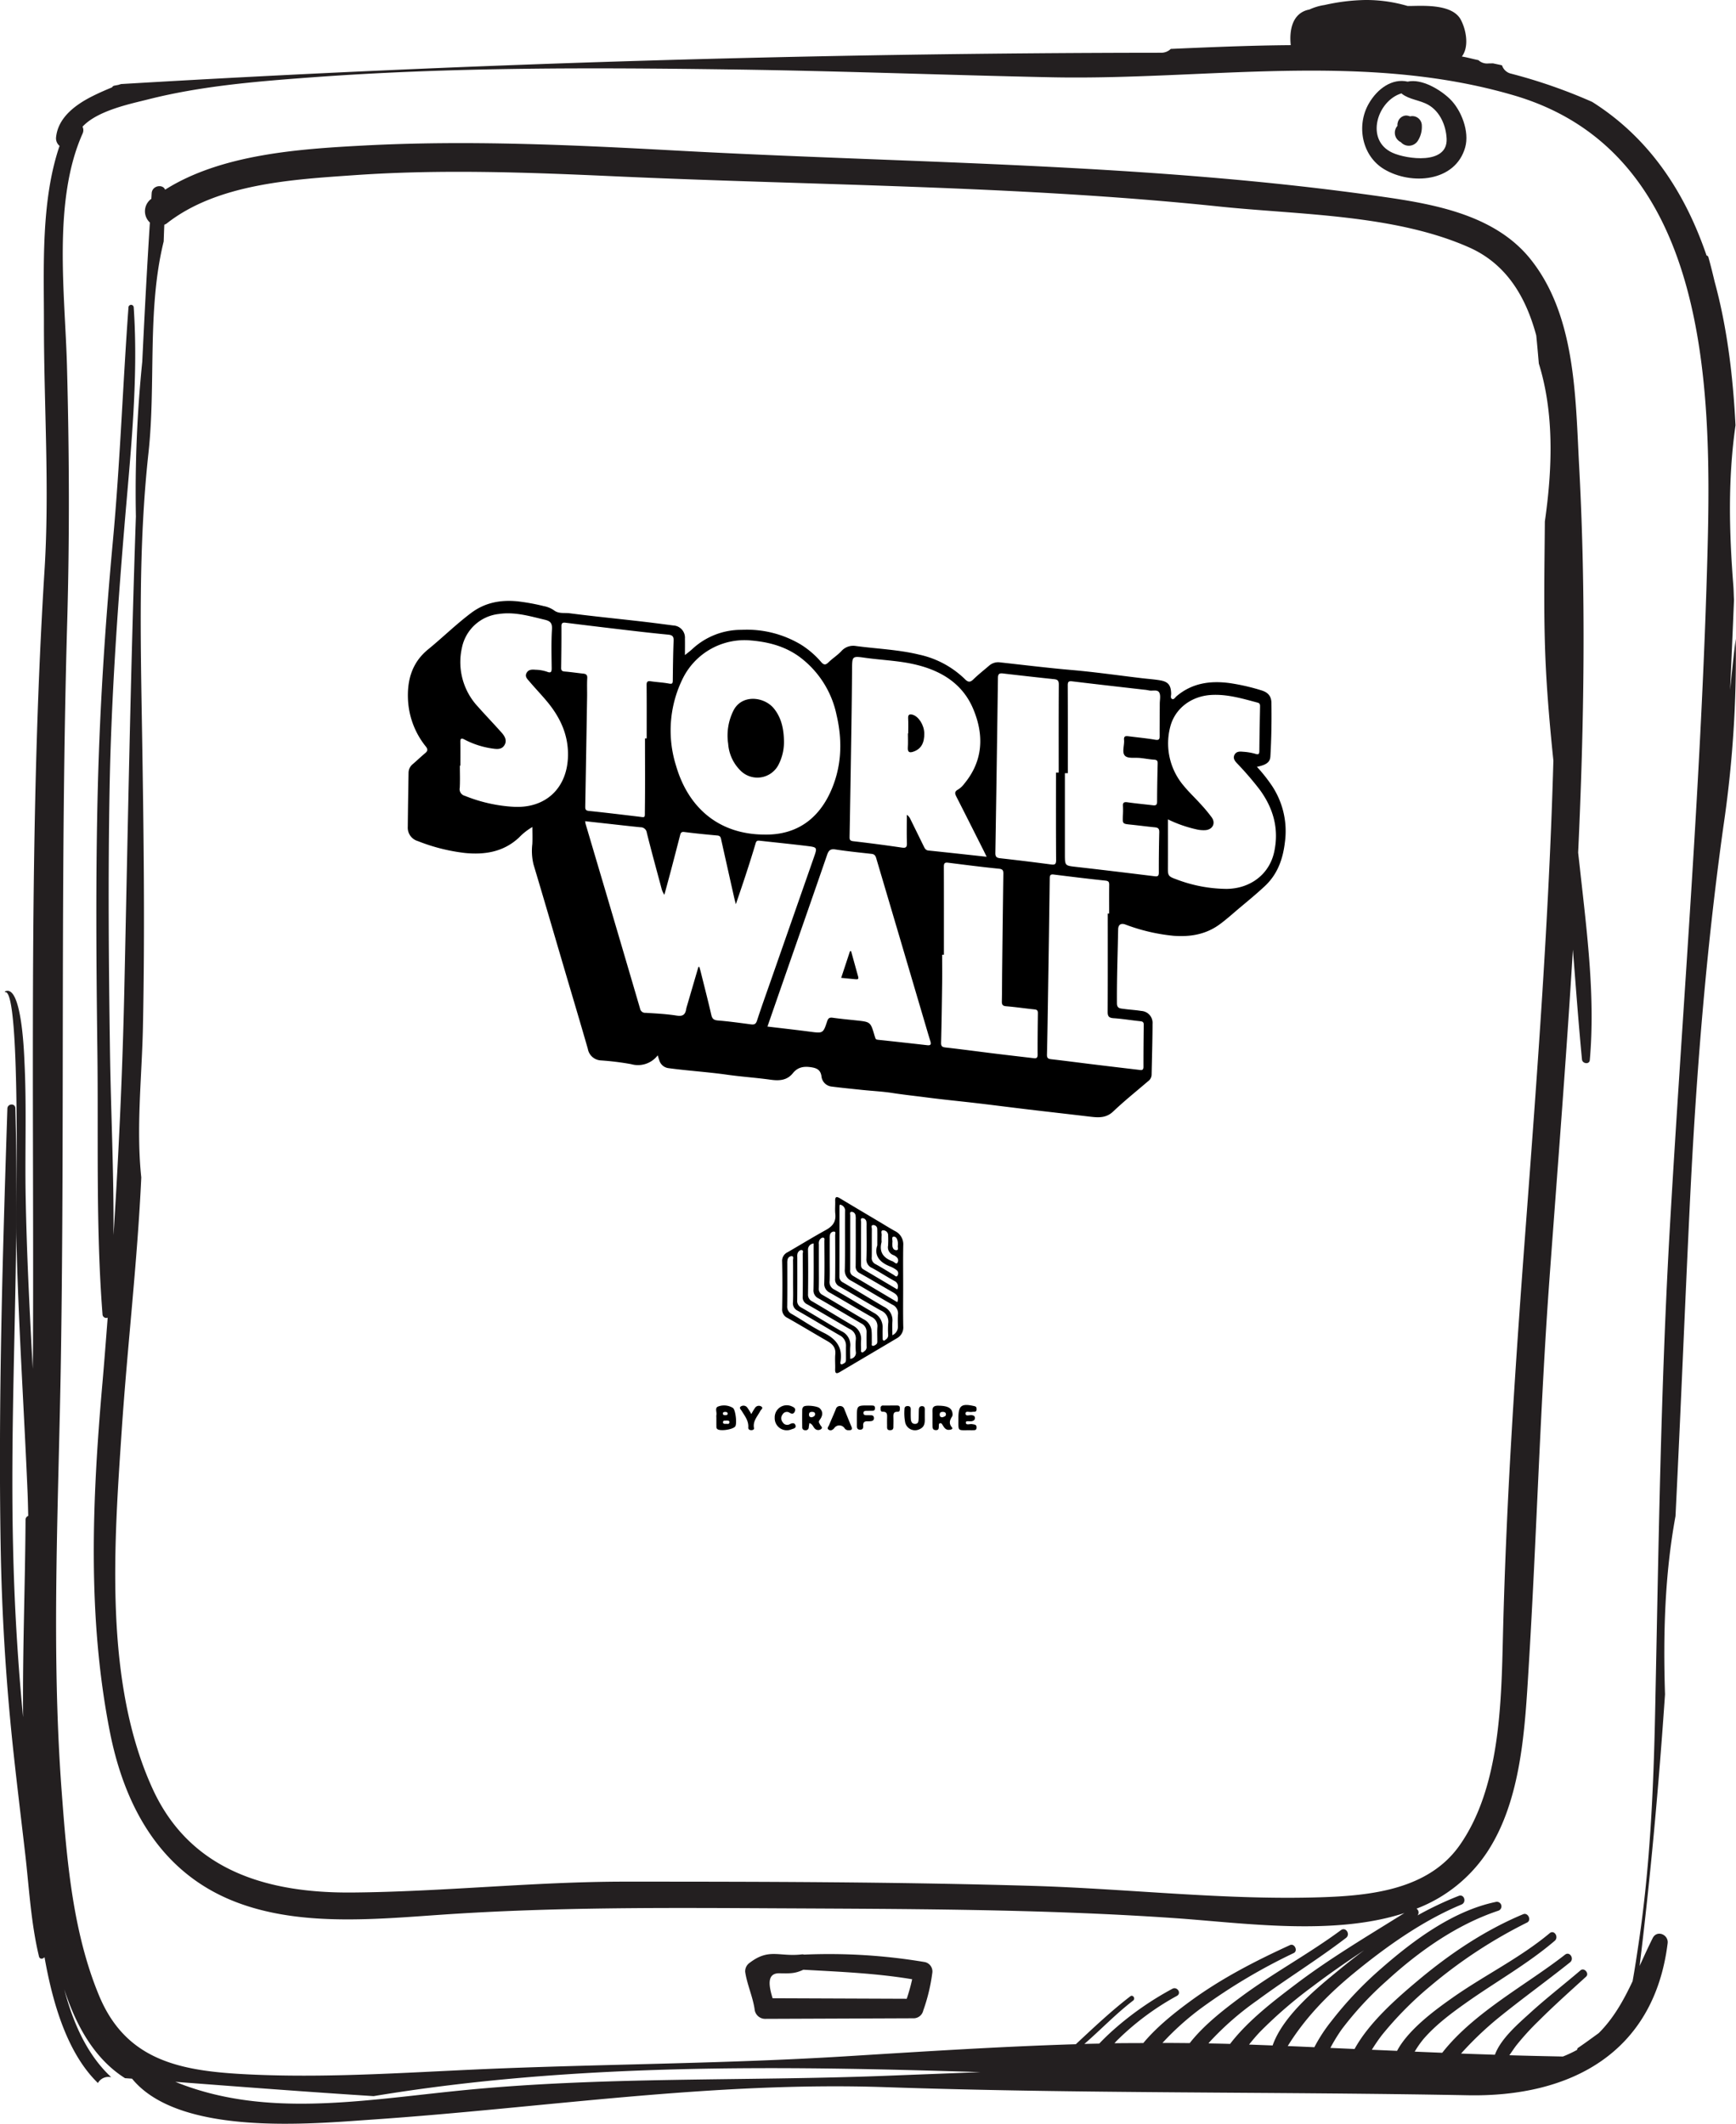 <svg id="Layer_1" data-name="Layer 1" xmlns="http://www.w3.org/2000/svg" viewBox="0 0 477.659 584.407"><defs><style>.cls-1{fill:#231f20;}</style></defs><path class="cls-1" d="M594.824,203.339c-.457,3.909-.859,7.825-1.264,11.741q.583-12.392,1.077-24.79c-.084-1.324-.076-2.612-.183-3.948-1.169-14.93-1.5-29.32.6-44.062-.676-13.356-2.286-26.883-5.745-39.526-.525-2.238-1.081-4.466-1.7-6.684a.685.685,0,0,0-.525-.521c-5.864-17.18-15.581-32.233-31.461-42.257a145.211,145.211,0,0,0-22.31-7.773,3.387,3.387,0,0,1-2.5-2.29c-.811-.207-1.638-.354-2.457-.541-.446.008-.9,0-1.34.024a3.483,3.483,0,0,1-2.7-.915c-1.531-.306-3.018-.751-4.556-1,2.051-2.684,1.193-7.328-.291-10.12-2.274-4.282-9.94-3.848-13.94-3.78-.226,0-.46,0-.692,0a40.149,40.149,0,0,0-11.752-1.647,54.867,54.867,0,0,0-11.11,1.38,14.914,14.914,0,0,0-4.179,1.249,1.475,1.475,0,0,0-.146.023c-4.62.978-5.4,5.8-4.971,9.769-11.005.084-22.011.553-33.013,1.035A3.717,3.717,0,0,1,437,39.761q-143.2.12-286.171,8.616c-.226.088-.477.136-.7.224l-1.093.21a.9.9,0,0,0-.676.478c-1.8.739-3.578,1.514-5.3,2.377-4.58,2.286-9.534,5.813-10.1,11.339a2.7,2.7,0,0,0,.958,2.386c-5.181,15.188-4.286,33.463-4.3,48.889-.011,22.564,1.571,45.247.167,67.791-4.412,70.826-2.9,142.2-3.176,213.127-.008,2.235-.048,4.469-.072,6.7-.847-15.8-1.658-31.594-1.948-47.419-.227-12.317.286-24.631-.326-36.945-.083-1.713-.68-21.605-5.328-19.482-.1.043-.095.231.036.206,4.314-.691,2.922,61.037,3.061,67.339.513,23.6,2.119,47.163,3.1,70.749.083,2.012.111,4.015.167,6.028a1.142,1.142,0,0,0-.743,1.093c-.1,18.1-.844,36.194-.676,54.292q-2.248-23.431-2.756-46.972c-.931-40.2,1.853-80.419.628-120.6-.043-1.435-2.147-1.284-2.191.107-1.3,40.159-2.529,80.479-1.845,120.657.327,19.069,1.519,38.011,3.579,56.972,1,9.248,2.135,18.481,3.2,27.721,1.065,9.312,1.566,18.831,3.761,27.96.2.838,1.1.731,1.523.2,2.182,12.354,6.147,26.353,14.695,34.631a3.293,3.293,0,0,1,3.3-1.654c.111.009.227.02.338.028-6.56-6.092-10.456-14.818-12.9-24.131,3.161,9.638,8.1,18.978,16.719,24.425.644.048,1.284.088,1.933.135,13.025,15.984,49.656,12.377,65.882,11.272,47.485-3.236,93.639-10.567,141.634-8.93,53.314,1.822,106.7,1.217,160.039,2.223,28.11.533,51.191-11.519,54.96-41.816.3-2.393-2.942-3.773-4.111-1.435-1.3,2.608-2.461,5.168-3.6,7.681,3.03-24.853,5.288-49.78,6.989-74.753-.521-16.392-.1-32.758,2.887-49.048,1.424-28.555,2.557-57.135,3.936-85.679,1.686-35,4.4-69.445,9.248-104.14a318.462,318.462,0,0,0,3.389-51.6C595.03,201.8,594.916,202.564,594.824,203.339ZM361.233,596.452c-39.089,1.511-78.678.147-117.619,4.108-27.188,2.767-53.469,7.459-77.846-2.454,18.206,1.392,36.4,2.784,54.563,3.937,54.666-9.07,111.44-8.382,166.992-6.6Q374.263,595.94,361.233,596.452Zm99.976-8.6c1.015-1.269,2.052-2.509,3.166-3.658a123.091,123.091,0,0,1,14.29-12.309c4.612-3.5,9.387-6.8,14.226-10-2.3,1.719-4.561,3.484-6.751,5.288-5.862,4.819-15.519,12.549-18.45,20.927C465.532,588.023,463.369,587.932,461.209,587.856ZM587.373,176.207c-1.6,61.851-6.728,123.769-10.31,185.533-2.608,44.949-3.176,89.635-4.123,134.612-.445,21.263-1.4,42.6-4.545,63.648-.465,3.117-.989,6.7-1.658,10.425-2.528,5.384-5.3,10.274-9.311,14.27-1.881,1.364-3.734,2.736-5.7,4.067-.211.144-.215.355-.263.553a33.843,33.843,0,0,1-3.9,1.829c-4.91-.1-9.821-.2-14.727-.353.628-.891,1.224-1.818,1.9-2.7a71.611,71.611,0,0,1,6.195-6.792c4.19-4.182,8.624-8.138,13-12.122.975-.883-.512-2.612-1.514-1.754-4.613,3.949-9.412,7.65-13.9,11.749-3.149,2.871-8.04,7.03-9.662,11.48-3.11-.108-6.215-.2-9.32-.323a92.813,92.813,0,0,1,10.016-9.6c6.533-5.324,13.387-10.238,19.971-15.5,1.252-1-.091-3.113-1.376-2.108-10.663,8.338-25.076,15.86-33.788,26.993q-3.788-.154-7.578-.313a26.39,26.39,0,0,1,2.521-3.587c3.483-3.988,7.828-7.185,12.138-10.215,7.949-5.59,16.445-10.357,23.861-16.683,1.212-1.033-.127-3.153-1.376-2.107-8.222,6.871-18.055,11.625-26.791,17.793-4.257,3-12.043,8.584-15.2,14.584q-3.471-.15-6.938-.3a47.324,47.324,0,0,1,2.74-4.008,95.833,95.833,0,0,1,13.347-13.507,133.049,133.049,0,0,1,26.632-17.5c1.284-.653.234-2.839-1.086-2.287-10.52,4.394-20.071,10.812-28.786,18.108-5.512,4.616-13.531,11.522-17.6,18.981l-6.66-.3a47.693,47.693,0,0,1,3.109-5.09,91.921,91.921,0,0,1,12.481-13.462c8.819-8.068,19.208-15.4,30.623-19.2a1.26,1.26,0,0,0-.767-2.4c-11.662,2.434-22.548,10.5-31.319,18.179a100.426,100.426,0,0,0-13.745,14.473,43.852,43.852,0,0,0-4.787,7.308c-2.442-.107-4.887-.219-7.328-.318,4.83-7.809,11.069-14.219,18.4-20.226,8.855-7.253,18.788-14.3,29.408-18.715,1.474-.613.754-2.967-.76-2.382a91.825,91.825,0,0,0-11.332,5.372,1.262,1.262,0,0,0-.29-1.854,40.748,40.748,0,0,0,19.669-15.907c9.26-14.362,10.175-33.9,11.189-50.381,2.2-35.831,3.144-71.7,5.769-107.531,2.194-30.011,4.588-60.034,6.409-90.073.8,10.075,1.531,20.151,2.5,30.218.112,1.173,2.04,1.455,2.151.171,1.508-17.176-.711-34.528-2.592-51.6-.2-1.829-.413-3.658-.616-5.487,1.654-35.394,2.19-70.821.278-106.29-1.018-18.9-.9-41.415-13.383-57.009-9.6-11.98-25.86-15.041-40.2-17.109-64.745-9.34-129.789-9.22-194.928-12.783-28.679-1.566-57.465-2.9-86.176-1.368-17.459.935-38.918,2.355-54.388,12.139-.625-1.618-3.547-1.164-3.691.954-.034.522-.059,1.043-.095,1.563-.055.044-.123.076-.178.12a4.233,4.233,0,0,0-.223,6.4c-.815,12.747-1.483,25.51-2.095,38.273a354.132,354.132,0,0,0-1.754,42.579c-1.483,43.375-2.235,86.793-3.181,130.128-.493,22.675-1.534,45.171-2.982,67.679.127-16.949-.727-34.007-.97-50.829-.35-24.079-.545-48.161-.1-72.241.441-23.907,2.059-47.66,4.031-71.481,1.658-20,3.972-40.725,2.6-60.805a.723.723,0,0,0-1.443.072c-1.566,21.391-2.3,42.794-4.278,64.177-2.1,22.715-3.59,45.382-4.163,68.2-.6,24.078-.417,48.169-.111,72.252.3,24.023-.457,48.44,1.412,72.4a1.026,1.026,0,0,0,1.423.943c-.465,5.976-.914,11.948-1.439,17.939-2.815,31.983-4.2,64.149,2,95.83,3.9,19.944,13.287,37.793,32.6,46.166,18.079,7.833,39.753,5.646,58.829,4.342,30.385-2.08,60.658-1.913,91.111-1.753,36.778.19,73.8.174,110.5,2.707,18.782,1.3,43.621,4.994,63.187-1.4-10.127,6.334-20.381,12.374-29.919,19.61-5.69,4.322-13.109,9.928-18.04,16.4-1.984-.063-3.964-.095-5.944-.135.139-.163.255-.342.4-.5a81.353,81.353,0,0,1,13.009-11.339c8.016-5.925,16.516-11.129,24.429-17.193,1.3-.994-.064-3.125-1.392-2.139-8.89,6.569-18.683,11.813-27.565,18.409-4.318,3.212-10.084,7.594-14.043,12.675-2.5-.023-5-.047-7.5-.047a75.088,75.088,0,0,1,10.806-9.682A159.125,159.125,0,0,1,473.5,562.672c1.233-.609.211-2.759-1.037-2.187-9.6,4.4-18.914,9.193-27.45,15.451-3.956,2.9-9.089,6.9-12.9,11.5-2.648.02-5.3.007-7.94.055.207-.223.4-.453.616-.675a73.581,73.581,0,0,1,16.588-12.37c1.312-.744.036-2.648-1.264-1.944a85.188,85.188,0,0,0-16.139,11.24c-1.28,1.133-2.652,2.438-3.987,3.845-1.364.031-2.728.052-4.092.091,4.521-3.908,8.675-8.3,13.411-11.924.72-.549-.048-1.737-.771-1.18-5.256,4.042-10.119,8.643-14.99,13.184-21.327.66-42.611,2.052-64.006,3.368-31.2,1.912-62.359,2.063-93.563,3.264-23.364.894-46.679,2.8-70.07,1.673-18.433-.886-33.593-3.578-41.124-21.7-7.283-17.531-8.89-37.55-10.29-56.277-2.954-39.6-.826-79.286-.207-118.923,1.058-67.5-.2-135,1.73-202.515.676-23.669.572-47.075-.059-70.757-.529-19.677-3.969-45.342,4.282-63.85a2.221,2.221,0,0,0,0-1.933c4.127-4.477,13.363-6.322,17.963-7.491,14.652-3.725,30-4.97,45.033-6.079,38.639-2.851,77.5-2.7,116.211-2.167,29.1.4,58.173,1.535,87.27,2.139,42.467.882,85.925-7.232,127.486,5.018C587.221,67.165,588.558,130.387,587.373,176.207ZM156.858,307.829c.56-26.866.2-53.724-.231-80.59-.418-25.932-1.066-51.565,1.757-77.382,2.091-19.16-.433-39.437,4.183-58.16.056-1.535.107-3.074.175-4.608a3.552,3.552,0,0,0,.62-.315C177.318,75.76,198.1,74.632,215.091,73.447c23.819-1.666,47.827-.768,71.655.318,55.331,2.521,111.174,2.552,166.246,8.309,21.888,2.287,48.272,2.148,68.765,11.253,10.461,4.644,15.689,13.888,18.473,24.237.258,2.577.484,5.153.707,7.726,4.155,13.343,3.825,28.357,1.658,43.446-.1,13.693-.414,27.4.318,41.076.441,8.258,1.177,16.5,2.028,24.723-1.2,43.057-4.445,86.073-7.67,129.1-2.787,37.131-5.292,74.287-6.2,111.523-.449,18.524-.767,41.959-11.9,57.831-8.588,12.246-24.488,13.892-38.233,14.334-26.365.847-53.032-2.358-79.381-3.138-37.308-1.1-74.639-1.161-111.962-1.164-25.12,0-50.042,2.782-75.122,2.993-23.268.2-44.595-5.928-54.941-28.515-13.458-29.379-10.611-67.466-8.5-98.809,1.559-23.168,4.3-46.245,5.372-69.441C154.957,335.566,156.571,321.658,156.858,307.829Z" transform="translate(-117.53 -25.248)"/><path class="cls-1" d="M372.032,565.161a158.264,158.264,0,0,0-33.244-2.059,1.726,1.726,0,0,0-.664-.057c-6.183.72-8.942-1.776-14.257,2.259a2.871,2.871,0,0,0-1.3,2.541c.525,3.514,2.056,6.732,2.585,10.234a2.918,2.918,0,0,0,2.978,2.7q20.468-.078,40.936-.16a2.731,2.731,0,0,0,2.494-2.127,49.66,49.66,0,0,0,2.477-10.254A2.646,2.646,0,0,0,372.032,565.161Zm-40.067,3.077c3.058.048,4.254.108,6.617-.978,10.019.561,19.991.963,29.927,2.621a51.7,51.7,0,0,1-1.491,5.371l-36.913-.143C329.21,572.087,328.268,568.179,331.965,568.238Z" transform="translate(-117.53 -25.248)"/><path class="cls-1" d="M516.452,52.461c-2.619-2.532-7.693-5.626-11.61-4.751-4.222-.966-8.293,1.881-10.687,6.039-3.491,6.056-1.9,14.425,4.239,18.075,7.463,4.434,19.581,3.507,22.277-6.008C521.908,61.463,519.609,55.507,516.452,52.461ZM500.664,67.284c-7.626-3.471-4.211-14.346,2.5-16.35.036.036.036.08.079.112,2.128,1.646,4.911,1.709,7.28,3.053,3.257,1.845,4.887,5.766,5.046,9.324C515.9,70.656,504.569,69.057,500.664,67.284Z" transform="translate(-117.53 -25.248)"/><path class="cls-1" d="M505.507,57.276a3.04,3.04,0,0,0-1.13-.239,2.5,2.5,0,0,0-2.254,1.921,2.17,2.17,0,0,0-.075.907c-.017.023-.036.04-.052.063a2.852,2.852,0,0,0,.242,3.94,2.951,2.951,0,0,0,.779.525c.1.084.152.2.264.274a2.944,2.944,0,0,0,4.48-.87,7.079,7.079,0,0,0,.983-3.992A2.611,2.611,0,0,0,505.507,57.276Z" transform="translate(-117.53 -25.248)"/><g id="qjR1NW.tif"><path d="M298.5,315.644a6.832,6.832,0,0,1-7.291,2.433,74.613,74.613,0,0,0-8.373-1.035,3.847,3.847,0,0,1-3.568-3.194c-2.1-7.311-4.286-14.6-6.435-21.9C270,282.331,267.2,272.7,264.319,263.1a15.956,15.956,0,0,1-.323-5.582c.077-1.52.015-3.046.015-4.7a16.883,16.883,0,0,0-3.686,2.908c-4.229,3.948-9.367,4.764-14.789,4.246a50.79,50.79,0,0,1-13.038-3.281,3.835,3.835,0,0,1-2.767-3.933c.049-5,.13-10,.215-15a3.085,3.085,0,0,1,1.214-2.288c1.118-.979,2.2-2,3.334-2.958.7-.583.828-1.046.206-1.834a22.251,22.251,0,0,1-4.929-13.411c-.147-5.219,1.284-9.838,5.54-13.314,4.024-3.286,7.733-6.949,11.9-10.07,3.809-2.854,8.144-3.63,12.773-3.159a57.221,57.221,0,0,1,7.132,1.3,7.3,7.3,0,0,1,2.86,1.18c1.305.994,2.881.614,4.31.8,6.411.831,12.848,1.466,19.272,2.2,3.089.353,6.173.755,9.256,1.159a3.353,3.353,0,0,1,3.175,3.594c.028,1.429,0,2.859,0,4.554.811-.663,1.476-1.145,2.069-1.7a19.742,19.742,0,0,1,13.5-5.25,28.96,28.96,0,0,1,16.311,4.043,24.372,24.372,0,0,1,5.609,4.826c.74.846,1.226.841,2.016.069,1.095-1.069,2.418-1.911,3.475-3.012A4.368,4.368,0,0,1,352.947,203c5.816.784,11.715.988,17.443,2.372a25.88,25.88,0,0,1,12.653,6.776c.835.842,1.414.916,2.305.046,1.379-1.346,2.906-2.539,4.367-3.8a3.794,3.794,0,0,1,3.037-.872c6.526.717,13.041,1.521,19.586,2.088,6.488.561,12.943,1.494,19.413,2.261,1.667.2,3.348.306,5,.588,2.233.382,2.968,1.367,3.02,3.652.012.514-.292,1.241.292,1.489.468.2.814-.449,1.18-.761,4.325-3.68,9.41-4.35,14.784-3.6a57.366,57.366,0,0,1,8.508,1.954c1.869.56,2.8,1.573,2.827,3.5.069,4.9,0,9.809-.289,14.706-.094,1.6-1.1,2.315-3.7,2.86a42.885,42.885,0,0,1,3.65,4.51,22.564,22.564,0,0,1,4.077,15.978c-.544,4.851-2.023,9.054-5.6,12.381-2.21,2.055-4.542,3.982-6.86,5.918-1.859,1.554-3.639,3.194-5.612,4.623-3.785,2.741-8.036,3.416-12.534,3.09a51.343,51.343,0,0,1-13.37-3.13c-1.183-.418-1.913.075-1.937,1.361-.127,6.785-.38,13.567-.334,20.356.01,1.468,1,1.391,1.87,1.517,1.611.233,3.247.3,4.851.57a3.279,3.279,0,0,1,3.075,3.546c-.015,4.7-.161,9.408-.257,14.113a2.334,2.334,0,0,1-1.027,1.727c-3.192,2.742-6.487,5.377-9.534,8.273-1.986,1.888-4.159,1.692-6.488,1.416-5.735-.68-11.473-1.327-17.208-2.008-4.554-.542-9.1-1.134-13.657-1.669-4.706-.554-9.424-1-14.122-1.617-3.077-.4-6.164-.722-9.236-1.2-2.757-.431-5.584-.559-8.378-.852s-5.6-.567-8.392-.923a3.149,3.149,0,0,1-2.8-2.87c-.261-1.666-1.195-2.187-2.736-2.433-2.043-.328-3.759-.084-5.117,1.611-1.635,2.038-3.792,2.132-6.189,1.8-3.959-.552-7.958-.807-11.915-1.368-5.372-.762-10.789-1.083-16.161-1.811a3.025,3.025,0,0,1-2.478-2.1C298.78,316.62,298.663,316.156,298.5,315.644Zm11.191-24.321.263-.019c.119.425.25.847.357,1.275.99,3.98,2.018,7.95,2.936,11.946.256,1.118.742,1.443,1.866,1.535,3,.245,5.982.659,8.965,1.053.882.116,1.4.037,1.731-.983,1.2-3.693,2.52-7.345,3.8-11.01q5.937-16.994,11.877-33.986c.936-2.682.936-2.746-1.852-3.088-4.317-.529-8.647-.962-12.97-1.442-.565-.062-.986-.116-1.212.656-.856,2.925-1.79,5.828-2.733,8.727-.844,2.594-1.738,5.171-2.718,8.078-.227-.893-.373-1.415-.492-1.944q-1.755-7.815-3.5-15.635c-.141-.637-.167-1.245-1.071-1.327-3.046-.278-6.092-.575-9.125-.965-.848-.109-1,.275-1.155.893q-1.212,4.719-2.45,9.433c-.611,2.319-1.248,4.63-1.873,6.945a5.339,5.339,0,0,1-.818-1.855c-1.355-5.065-2.751-10.12-4.017-15.208a1.706,1.706,0,0,0-1.754-1.514c-3.1-.311-6.188-.672-9.282-1.013l-5.938-.655c.066.377.081.572.135.756q2.755,9.317,5.516,18.63,4.746,16.075,9.463,32.159a1.422,1.422,0,0,0,1.542,1.183c2.86.181,5.738.318,8.562.767,1.674.266,2.338-.289,2.586-1.781a4.958,4.958,0,0,1,.134-.576Q308.079,296.839,309.694,291.323ZM327.833,254.9c9.063.184,14.835-4.526,18.081-11.474,3.2-6.855,3.506-14.145,1.788-21.462a26.636,26.636,0,0,0-10.1-15.9c-4.021-2.978-8.623-4.176-13.55-4.587a18.942,18.942,0,0,0-18.534,10.231,32.262,32.262,0,0,0-1.981,24.222C306.917,247.6,315.389,254.843,327.833,254.9Zm61.167,6.1c-.369-.758-.6-1.238-.835-1.712-2.464-4.888-4.917-9.782-7.406-14.658-.438-.859-.765-1.513.389-2.127a6.256,6.256,0,0,0,1.718-1.617c5.239-6.348,5.445-13.479,2.414-20.626-3.056-7.209-9.3-10.748-16.7-12.329-4.2-.9-8.518-1.058-12.769-1.643-3.839-.529-3.806-.607-3.836,3.2q-.065,8.169-.188,16.338-.225,14.849-.493,29.7c-.014.748.1,1.1,1,1.2q6.69.773,13.353,1.752c1.135.166,1.457-.079,1.421-1.235-.081-2.593-.025-5.191-.025-7.787a2.773,2.773,0,0,1,.977,1.186q1.866,3.785,3.721,7.576c.264.538.53,1,1.262,1.071C378.244,259.83,383.48,260.409,389,261.005Zm-60.308,46.728c3.969.474,7.8.9,11.614,1.4,3.666.479,3.705.529,4.822-2.867.308-.937.729-1.071,1.61-.947,2.152.3,4.32.5,6.482.73,3.844.417,3.843.416,4.949,4.21.055.188.143.368.186.558.091.4.335.51.735.553q6.781.72,13.555,1.493c.941.109,1.152-.217.888-1.061-.4-1.266-.774-2.54-1.15-3.813q-3.719-12.6-7.435-25.2-3.159-10.686-6.323-21.371c-.2-.684-.484-1.118-1.26-1.2-3.339-.374-6.685-.711-10-1.222-1.406-.217-1.856.33-2.27,1.529-4.036,11.713-8.13,23.405-12.2,35.105C331.5,299.627,330.112,303.633,328.692,307.733Zm82.651-69.718h-.809v22.259c0,3.244.007,3.176,3.182,3.535,7.157.809,14.306,1.68,21.455,2.559.865.107,1.213-.013,1.209-1-.016-3.711.034-7.423.118-11.133.02-.879-.268-1.235-1.134-1.319-2.26-.219-4.512-.521-6.771-.753-2.186-.226-2.183-.206-2.107-2.386a22.905,22.905,0,0,0,.031-2.671c-.086-1.056.33-1.217,1.285-1.081,2.294.327,4.6.536,6.906.812.752.09,1.193,0,1.195-.956.007-3.513.073-7.026.161-10.538.019-.768-.227-1-.992-1.05-1.324-.083-2.636-.353-3.959-.475-1.419-.13-3.339.225-4.1-.656-.835-.968-.058-2.843-.2-4.311-.1-1.088.46-1.095,1.236-.995,2.447.314,4.91.533,7.338.954,1.158.2,1.221-.265,1.216-1.151-.014-2.921.027-5.842.035-8.763,0-1.035.3-2.248-.137-3.058-.515-.959-1.908-.36-2.89-.611a9.759,9.759,0,0,0-1.315-.193c-6.569-.758-13.141-1.492-19.706-2.29-.97-.117-1.277.053-1.272,1.084C411.36,221.889,411.343,229.952,411.343,238.015Zm27.542,12.7c0,4.518.017,8.77-.006,13.022-.014,2.442-.009,2.651,2.33,3.487a39.549,39.549,0,0,0,13.868,2.628c6.5-.087,11.656-4.018,13.01-10.023,1.435-6.37-.149-12.118-3.97-17.312a86.138,86.138,0,0,0-6.285-7.292c-.583-.63-1.094-1.359-.634-2.263.49-.964,1.443-.941,2.33-.848a15.993,15.993,0,0,1,3.347.55c1.032.341,1.157.045,1.164-.881.032-4.006.12-8.011.193-12.016.009-.515.012-.987-.636-1.16-4.189-1.115-8.34-2.373-12.771-2.123-5.571.314-10.19,3.806-11.39,9.116a17.988,17.988,0,0,0,3.866,15.962c1.34,1.644,2.911,3.1,4.331,4.678a42.655,42.655,0,0,1,3.321,3.962c1.128,1.614.207,3.327-1.74,3.482a8.453,8.453,0,0,1-2.207-.152A35.71,35.71,0,0,1,438.885,250.717ZM244.2,235.934h-.139c0,2.03.08,4.065-.031,6.09a1.873,1.873,0,0,0,1.373,2.2,42.042,42.042,0,0,0,13.352,3.027c8.964.531,14.95-5.2,15.059-14.183.072-5.824-2.273-10.629-5.9-14.946-1.525-1.816-3.17-3.531-4.7-5.341-.541-.64-1.336-1.305-.813-2.326s1.528-.99,2.47-.913a10.667,10.667,0,0,1,3.2.558c1.007.41,1.264.071,1.253-.957-.039-3.566-.14-7.141.076-10.694.1-1.692-.391-2.29-1.954-2.661-4.173-.99-8.282-2.242-12.672-1.589a11.67,11.67,0,0,0-10.139,9.263,17.939,17.939,0,0,0,4.384,16.229c2.164,2.442,4.432,4.791,6.594,7.234.838.946,1.47,2.124.715,3.368s-2.045,1.115-3.326.925a23.581,23.581,0,0,1-7.694-2.484c-.82-.437-1.135-.306-1.118.67C244.226,231.58,244.2,233.758,244.2,235.934ZM295,228.44h.463c0-4.9.026-9.793-.022-14.688-.01-.98.317-1.158,1.2-1.027,1.657.245,3.343.315,4.985.628.877.167,1.007-.078,1.017-.839.048-3.659.082-7.32.232-10.976.053-1.27-.459-1.557-1.592-1.664-3.881-.366-7.755-.816-11.627-1.27q-8.233-.966-16.458-1.989c-.755-.093-1.191-.017-1.186.942.018,3.812-.017,7.624-.08,11.435-.013.786.275.986,1.011,1.045,1.672.133,3.333.39,5,.565.789.083,1.224.3,1.167,1.265-.1,1.727-.013,3.464-.041,5.2q-.242,15.06-.51,30.121c-.014.754.111,1.114,1.01,1.206,4.466.457,8.923,1.01,13.382,1.533,2.261.265,1.986.553,2.018-1.739C295.057,241.605,295,235.022,295,228.44Zm82.247,59.525h-.48c0,2.673.029,5.346-.006,8.018-.07,5.395-.151,10.791-.29,16.184-.025.994.315,1.218,1.242,1.322,4.461.5,8.91,1.107,13.365,1.655,3.529.433,7.062.841,10.594,1.252.691.08,1.365.249,1.358-.908-.025-3.814.026-7.628.072-11.442.008-.665-.19-.961-.9-1.033-2.6-.264-5.193-.658-7.8-.867-1.013-.081-1.231-.465-1.211-1.372.061-2.822.05-5.646.082-8.469.1-8.862.2-17.724.329-26.586.015-.959-.163-1.318-1.248-1.426-4.664-.466-9.315-1.065-13.967-1.653-.952-.121-1.159.219-1.156,1.118C377.257,271.827,377.244,279.9,377.244,287.965Zm45.085-11.342h.379c0-2.624-.021-5.248.014-7.872.01-.767-.147-1.088-1.024-1.181-4.759-.5-9.51-1.084-14.259-1.678-.909-.114-1.07.24-1.08,1.05q-.208,16.1-.467,32.2c-.084,5.441-.162,10.883-.294,16.323-.023.927.326,1.156,1.17,1.252,3.772.426,7.535.928,11.3,1.387q6.392.779,12.787,1.528c.621.073,1.294.276,1.291-.813-.009-3.861.03-7.722.078-11.582.009-.7-.272-.911-.947-.98-2.456-.251-4.9-.665-7.357-.83-1.3-.088-1.631-.531-1.624-1.795C422.354,294.632,422.329,285.627,422.329,276.623Zm-14.238-38.788h.739c0-8.068-.024-16.136.03-24.2.007-1.026-.29-1.392-1.259-1.494q-7.08-.748-14.15-1.578c-1.075-.128-1.329.262-1.342,1.277q-.315,24.057-.711,48.113c-.017,1.027.321,1.348,1.31,1.459q7,.78,13.982,1.707c1.085.145,1.438-.031,1.43-1.224C408.065,253.873,408.091,245.854,408.091,237.835Z" transform="translate(-117.53 -25.248)"/><path d="M366.037,379.107c0,3.714-.05,7.429.025,11.142a3.354,3.354,0,0,1-1.7,3.216c-5.247,3.126-10.514,6.22-15.767,9.336-.941.558-1.316.366-1.272-.763.055-1.384-.09-2.782.038-4.157.164-1.758-.7-2.746-2.1-3.553-3.688-2.116-7.323-4.325-11.026-6.413a2.529,2.529,0,0,1-1.49-2.568c.08-4.307.089-8.618-.006-12.924a2.594,2.594,0,0,1,1.479-2.584c3.542-2.049,7.031-4.19,10.612-6.167,1.8-1,2.763-2.253,2.532-4.381-.127-1.175.011-2.376-.032-3.563-.039-1.092.283-1.358,1.272-.762,3.684,2.219,7.387,4.408,11.083,6.608,1.359.81,2.7,1.655,4.084,2.418a4.07,4.07,0,0,1,2.291,3.972C365.991,371.677,366.037,375.392,366.037,379.107Zm-2.972,13.555a2.553,2.553,0,0,0,1.526-2.4c-.028-1.088-.062-2.182.013-3.267a2.63,2.63,0,0,0-1.546-2.74c-3.788-2.139-7.5-4.42-11.282-6.562a3.116,3.116,0,0,1-1.792-3.166c.107-5.3.016-10.6.061-15.9a1.674,1.674,0,0,0-1.421-1.9,2.2,2.2,0,0,0-.117.458c0,6.438,0,12.876-.019,19.314a1.71,1.71,0,0,0,1,1.64c3.751,2.2,7.461,4.48,11.219,6.673a4.087,4.087,0,0,1,2.37,4.079C363,390.052,363.065,391.228,363.065,392.662Zm-20.223-18.915c0,1.98.034,3.961-.016,5.94a1.863,1.863,0,0,0,1.042,1.9c3.761,2.183,7.464,4.466,11.22,6.656a3.989,3.989,0,0,1,2.227,2.954c.148,1.17.057,2.37.1,3.556.011.306-.19.8.308.841a1.626,1.626,0,0,0,.9-.433c.358-.269.3-.7.3-1.1,0-1.188-.062-2.38.018-3.563a2.8,2.8,0,0,0-1.623-2.877c-3.82-2.178-7.59-4.445-11.4-6.634a2.66,2.66,0,0,1-1.594-2.676c.115-3.857.044-7.721.033-11.582,0-.32.161-.794-.279-.9-.4-.093-.733.211-.991.538a1.894,1.894,0,0,0-.244,1.282C342.839,369.688,342.842,371.717,342.842,373.747Zm-7.1,4.342c0-2.028.018-4.056-.015-6.083-.006-.381.3-1.031-.348-1.1a1.159,1.159,0,0,0-1.153.979,3.88,3.88,0,0,0-.075,1.031c0,3.907.031,7.815-.025,11.721a2.249,2.249,0,0,0,1.323,2.222c2.91,1.675,5.673,3.634,8.677,5.108,3.423,1.679,5.3,3.988,4.671,7.932-.042.26-.141.684.219.766.229.053.535-.158.786-.29.535-.279.5-.8.5-1.3,0-1.138-.015-2.276,0-3.413a3.152,3.152,0,0,0-1.777-2.994c-3.85-2.22-7.639-4.544-11.5-6.737a2.25,2.25,0,0,1-1.31-2.36C335.806,381.752,335.744,379.919,335.743,378.089Zm5.651-10.677a1.715,1.715,0,0,0-1.537,1.911c.06,4.011.051,8.025,0,12.036a2.026,2.026,0,0,0,1.165,2c3.715,2.17,7.377,4.431,11.091,6.6a4.081,4.081,0,0,1,2.339,4.1c-.065.837-.022,1.684,0,2.526,0,.274-.142.649.224.783.321.118.518-.2.759-.357a1.338,1.338,0,0,0,.527-1.3c-.014-1.288-.022-2.576,0-3.864a2.553,2.553,0,0,0-1.421-2.409c-3.93-2.292-7.828-4.64-11.779-6.9a2.413,2.413,0,0,1-1.4-2.447C341.441,375.906,341.394,371.7,341.394,367.412Zm10.079,31.747a1.666,1.666,0,0,0,1.53-2,19.641,19.641,0,0,1,0-3.263,2.859,2.859,0,0,0-1.736-2.968c-3.9-2.241-7.752-4.555-11.657-6.782a2.1,2.1,0,0,1-1.214-2.117c.057-3.909.034-7.819,0-11.728,0-.365.335-1.035-.35-1.07-.469-.024-.89.437-1.071.906a2.961,2.961,0,0,0-.071,1.028c0,3.959.021,7.918-.02,11.877a2,2,0,0,0,1.139,2.009c3.682,2.119,7.286,4.373,10.978,6.474a4.188,4.188,0,0,1,2.48,4.3C351.4,396.9,351.473,397.99,351.473,399.159Zm-5.659-27.217c0,1.929.056,3.861-.022,5.788a2.261,2.261,0,0,0,1.307,2.363c3.651,2.072,7.219,4.288,10.846,6.4a4.425,4.425,0,0,1,2.437,4.233c-.027.89-.014,1.781,0,2.671,0,.232.019.56.163.671.3.232.529-.1.762-.259a1.356,1.356,0,0,0,.6-1.268,22.326,22.326,0,0,1,.013-3.115,3.319,3.319,0,0,0-2.017-3.563c-3.833-2.151-7.588-4.44-11.4-6.621a2.1,2.1,0,0,1-1.188-2.12c.057-4.007.031-8.015.011-12.023,0-.336.265-.917-.324-.962a1.127,1.127,0,0,0-1.053.7,3.228,3.228,0,0,0-.127,1.164C345.808,367.983,345.814,369.963,345.814,371.942Zm18.609,11.623c.508-1.5-.2-2.134-1.189-2.7-3.045-1.738-6.05-3.548-9.112-5.257a1.962,1.962,0,0,1-1.156-1.986c.047-4.254.022-8.51.017-12.765a5.061,5.061,0,0,0-.086-1.324,1.1,1.1,0,0,0-1.119-.814c-.52.056-.294.647-.3,1-.015,5,0,9.995-.016,14.993a1.558,1.558,0,0,0,.657,1.544C356.191,378.676,360.259,381.092,364.423,383.565Zm-.026-3.514a1.655,1.655,0,0,0-.794-2.332c-2.071-1.156-4.067-2.446-6.15-3.579a2.489,2.489,0,0,1-1.526-2.553c.1-3.017.032-6.04.03-9.06a6.393,6.393,0,0,0-.03-1.037,1.113,1.113,0,0,0-1.09-1.033c-.665.034-.375.7-.378,1.08-.023,3.812-.012,7.624-.016,11.436,0,.6-.021,1.177.614,1.549C358.153,376.341,361.238,378.179,364.4,380.051Zm-5.479-12.106c0-1.921.028-3.208-.011-4.494a1.075,1.075,0,0,0-1.164-1.1c-.624.053-.317.727-.322,1.11-.03,2.573.009,5.147-.028,7.72a1.857,1.857,0,0,0,1.036,1.921c1.692.918,3.316,1.962,4.976,2.942.341.2.762.769,1.091.191a1.13,1.13,0,0,0-.262-1.487,7.638,7.638,0,0,0-1.669-.956C359.527,372.64,357.974,370.688,358.918,367.945Zm1.177-.911c-.743,2.786.536,4.4,3.063,5.3a2.211,2.211,0,0,1,.253.153c.328.17.7.67,1.013.287a1.166,1.166,0,0,0-.09-1.5,2.991,2.991,0,0,0-.975-.656,2.273,2.273,0,0,1-1.48-2.572,24.9,24.9,0,0,0,.019-2.814,1.345,1.345,0,0,0-1.392-1.429c-.741.015-.343.846-.394,1.31A18.163,18.163,0,0,0,360.1,367.034Zm4.484.949a6.852,6.852,0,0,0,0-.834c-.1-.762-.372-1.676-1.184-1.6-.631.059-.222,1.006-.318,1.549a5.512,5.512,0,0,0-.007.739c-.03.818.406,1.485,1.148,1.422C364.931,369.2,364.421,368.353,364.579,367.983Z" transform="translate(-117.53 -25.248)"/><path d="M314.641,415.35a3.512,3.512,0,0,1,.007-.74c.175-.805-.536-2.017.549-2.355a4.636,4.636,0,0,1,3.992.419c.744.493,1.165,4.364.639,5.086-.621.853-4.061,1.371-4.887.753-.34-.255-.288-.6-.294-.939C314.633,416.833,314.643,416.091,314.641,415.35Zm2.726.781c-.264.117-.883-.188-.9.491-.014.45.443.447.77.42.382-.032.98.22,1-.456C318.254,416.155,317.808,416.155,317.367,416.131Zm-.142-1.455c.193-.074.575-.063.519-.467-.058-.43-.439-.452-.791-.437-.264.01-.506.119-.518.4C316.415,414.658,316.8,414.649,317.225,414.676Z" transform="translate(-117.53 -25.248)"/><path d="M340.235,416.835c-.072.467-.136.8-.172,1.13a.823.823,0,0,1-.979.836.761.761,0,0,1-.823-.834c-.023-1.625-.028-3.251,0-4.876a1.172,1.172,0,0,1,.364-.766c.573-.51,3.729-.195,4.4.4.933.824,1.012,1.982.037,3.252-.451.586-.076.877.115,1.294.184.4.853.814.244,1.239a1.3,1.3,0,0,1-1.748-.217C341.236,417.845,341.107,417.121,340.235,416.835Zm.7-1.6c.372-.137.888-.287.866-.894-.017-.483-.424-.583-.852-.583-.522,0-.833.208-.825.769C340.134,415,340.346,415.256,340.939,415.237Z" transform="translate(-117.53 -25.248)"/><path d="M374.1,415.441c0-.4,0-.792,0-1.187.009-1.064-.278-2.206,1.506-2.2,2.665.016,3.9.607,4.013,2.248a1.246,1.246,0,0,1-.114.72c-.641.993-.979,1.908-.061,2.991.4.476-.231.612-.607.671-1.039.164-1.493-.567-1.945-1.3-.155-.25-.31-.553-.659-.513-.4.046-.373.4-.384.688-.024.6.061,1.265-.858,1.219-.954-.049-.868-.776-.885-1.413S374.1,416.085,374.1,415.441Zm2.792-.207c.409-.179,1-.254.9-.917-.067-.466-.479-.56-.908-.556-.548,0-.821.261-.8.813C376.115,415.065,376.383,415.273,376.894,415.234Z" transform="translate(-117.53 -25.248)"/><path d="M381.234,415.42c0-3.378.841-4.037,4.195-3.287a2.36,2.36,0,0,1,.427.116c.4.174.384.53.367.882a.543.543,0,0,1-.526.59,5.292,5.292,0,0,0-.738.042c-.619.148-1.751-.4-1.767.432-.016.9,1.111.361,1.722.467.509.088.857.215.858.784,0,.548-.344.749-.83.868-.587.144-1.708-.232-1.668.388.055.854,1.131.3,1.748.433.581.122,1.23.045,1.211.933-.017.856-.643.705-1.163.739-.148.01-.3,0-.445,0C380.8,418.759,381.275,419.333,381.234,415.42Z" transform="translate(-117.53 -25.248)"/><path d="M351.03,418.8a1.191,1.191,0,0,1-1.124-.548,1.71,1.71,0,0,0-2.835-.027c-.46.553-.985.786-1.526.448-.6-.372-.049-.893.118-1.3.594-1.464,1.264-2.9,1.845-4.366a1.148,1.148,0,0,1,1.21-.858,1.173,1.173,0,0,1,1.11.831c.652,1.595,1.273,3.2,1.954,4.787C352.152,418.621,351.79,418.836,351.03,418.8Z" transform="translate(-117.53 -25.248)"/><path d="M371.983,414.841c-.032,1.4.3,2.925-1.446,3.683A2.773,2.773,0,0,1,366.6,416.7a13.636,13.636,0,0,1-.206-3.683c-.012-.628.349-.882.943-.858.547.022.787.314.783.856-.007.89-.029,1.781.023,2.668.043.739.3,1.407,1.209,1.379s.9-.771.935-1.41c.045-.838.024-1.68.064-2.518.027-.547.252-.965.892-.955.7.012.751.5.744,1.028S371.982,414.3,371.983,414.841Z" transform="translate(-117.53 -25.248)"/><path d="M330.693,415.364a3.314,3.314,0,0,1,4.751-3.1c.6.261,1.076.572.793,1.323-.271.72-.757.817-1.4.437a1.344,1.344,0,0,0-1.955.4,1.738,1.738,0,0,0,.017,2.2,1.426,1.426,0,0,0,1.948.513c.655-.341,1.342-.453,1.572.356.221.78-.636.881-1.134,1.073A3.318,3.318,0,0,1,330.693,415.364Z" transform="translate(-117.53 -25.248)"/><path d="M353.3,415.344c0-3.371,0-3.371,3.373-3.346.346,0,.693,0,1.038.027.437.029.57.31.57.71s-.146.682-.578.7c-.593.024-1.188.02-1.782.031-.427.008-.84.1-.822.625s.449.576.866.582c.4,0,.792.01,1.188.012.525,0,.831.218.84.791s-.341.777-.833.828a5.515,5.515,0,0,1-.889.041c-.869-.05-1.307.3-1.233,1.214.05.609-.092,1.1-.848,1.1-.858,0-.892-.6-.889-1.232C353.3,416.731,353.3,416.038,353.3,415.344Z" transform="translate(-117.53 -25.248)"/><path d="M324.258,414.368a16.207,16.207,0,0,1,1.013-1.706,1.26,1.26,0,0,1,1.715-.391c.687.443-.076.868-.253,1.216-.766,1.5-2.1,2.773-1.747,4.7.074.409-.255.58-.663.6-.533.024-.939-.2-.9-.725.137-1.831-.949-3.144-1.807-4.566-.227-.376-.827-.845-.227-1.241a1.3,1.3,0,0,1,1.74.3A17.128,17.128,0,0,1,324.258,414.368Z" transform="translate(-117.53 -25.248)"/><path d="M362.457,412c.59,0,1.181,0,1.771,0,.47,0,.9.04.9.679,0,.5.069,1.07-.669,1.05-1.094-.03-1.143.659-1.116,1.467.024.737.022,1.477,0,2.215-.021.607.159,1.345-.853,1.383-1.042.039-.868-.7-.882-1.313q-.023-1.033,0-2.067c.018-.865.107-1.728-1.194-1.7-.645.014-.564-.543-.577-.98a.616.616,0,0,1,.7-.725c.639,0,1.279,0,1.919,0Z" transform="translate(-117.53 -25.248)"/><path d="M333.238,229.113a13.68,13.68,0,0,1-1.376,6.314,6.548,6.548,0,0,1-10.675,1.775,11.491,11.491,0,0,1-3.3-7.265,15.344,15.344,0,0,1,1.472-9.2c2.328-4.528,8.479-3.806,11.135-.5C332.583,222.84,333.166,225.9,333.238,229.113Z" transform="translate(-117.53 -25.248)"/><path d="M367.424,227.061c0-1.386.061-2.775-.02-4.156-.061-1.023.388-1.219,1.223-.988,1.669.462,3.168,2.848,3.217,5.084.061,2.724-.908,4.353-2.954,5.07-1.136.4-1.656.163-1.568-1.153.086-1.28.019-2.571.019-3.857Z" transform="translate(-117.53 -25.248)"/><path d="M351.706,286.973q.978,3.53,1.955,7.058c.193.7-.233.725-.736.676-1.274-.125-2.548-.245-3.945-.379.826-2.5,1.626-4.921,2.426-7.342Z" transform="translate(-117.53 -25.248)"/></g></svg>